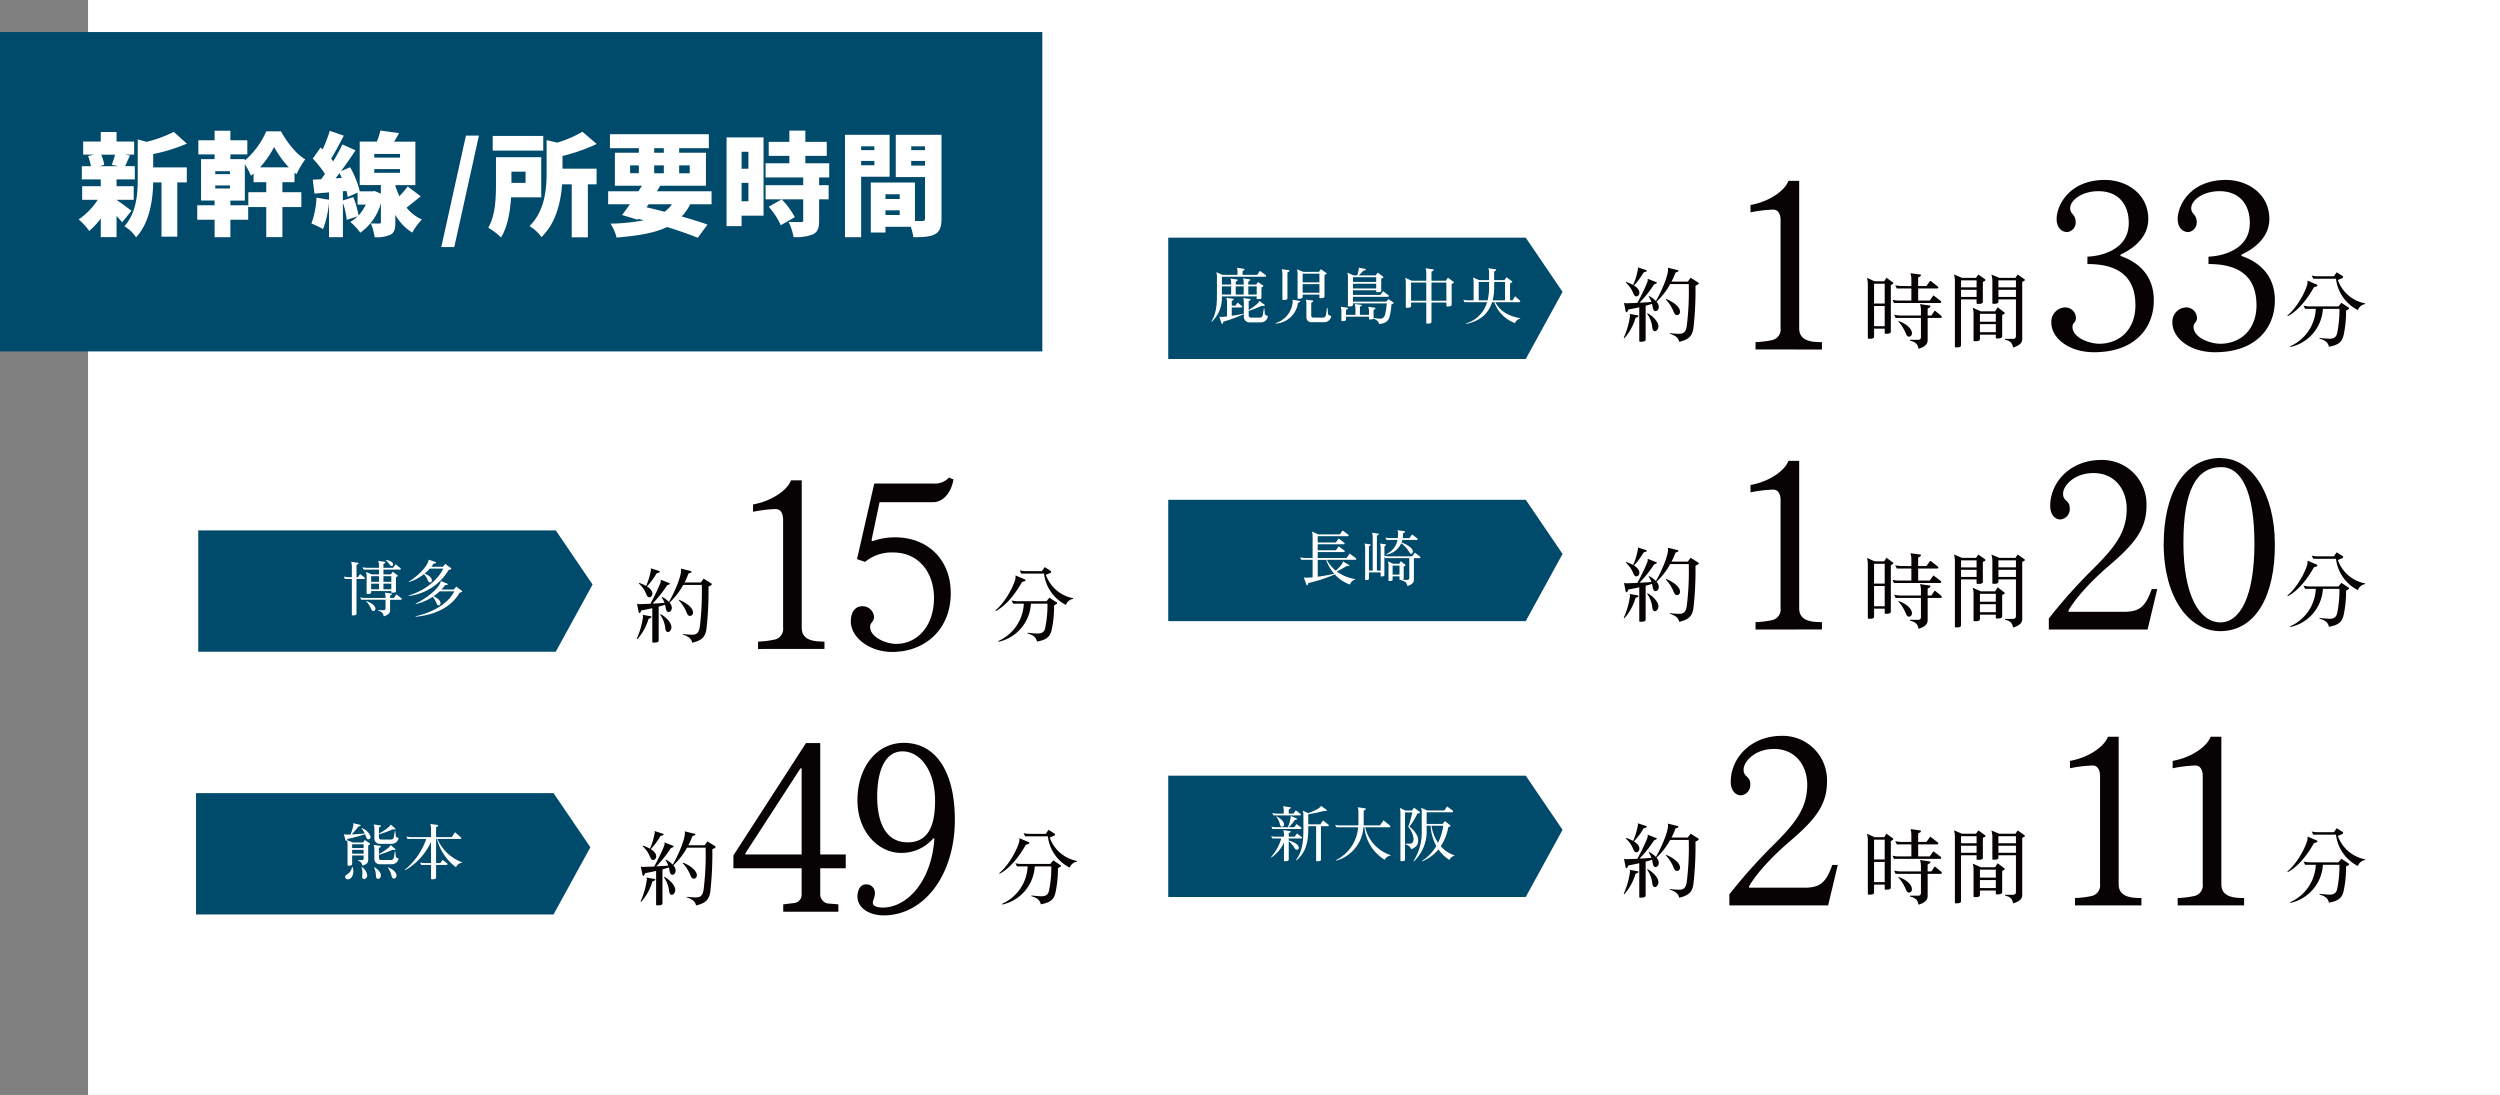 <svg xmlns="http://www.w3.org/2000/svg" width="611.079" height="267.644" viewBox="0 0 611.079 267.644">
  <rect x="0" y="0" width="611.079" height="267.644" fill="#808080" stroke="none"/>
  <g id="session02_St01_IMG01_pc" transform="translate(-854.367 -4272.068)">
    <rect id="長方形_560" data-name="長方形 560" width="589.557" height="267.644" transform="translate(875.889 4272.068)" fill="#fff"/>
    <path id="パス_3290" data-name="パス 3290" d="M1320.479,1460.346l-.639.319a12.851,12.851,0,0,1-2.74,4.96l-.14-.119a19.058,19.058,0,0,0,1.54-5.38,1.334,1.334,0,0,0-.1-.461l2.02.361a.152.152,0,0,1,.14.16.182.182,0,0,1-.08.16m14.7-7.94-.68.38a81.111,81.111,0,0,1-.52,10.52c-.3,1.46-.741,2.559-3.461,3.18-.18-.781-.58-1.44-2.3-1.98l.02-.14c.6.08,1.879.16,2.2.16,1.06,0,1.64-.3,1.919-1.8a69.246,69.246,0,0,0,.5-10.36h-4.54a17.655,17.655,0,0,1-3.339,4.32,2.09,2.09,0,0,1,.56,1.26c0,.58-.38,1.06-.8,1.04-.72-.02-.68-1.24-.86-1.78-.5.16-1.02.32-1.56.459v8.28c0,.5-.74.519-1.18.519h-.16a.21.21,0,0,1-.22-.219v-8.2c-.94.22-1.86.4-2.66.54l-.26.52a.207.207,0,0,1-.2.141.233.233,0,0,1-.2-.181l-.42-2.14a1.1,1.1,0,0,0,.561.14c.22,0,1.3-.04,2.719-.1.42-.74,2.54-4.86,2.54-5.56a1.729,1.729,0,0,0-.06-.34l2.14.84a.169.169,0,0,1,.12.16.188.188,0,0,1-.12.161l-.56.26a28.806,28.806,0,0,1-3.54,4.44c.92-.04,1.919-.1,2.92-.18a6.013,6.013,0,0,0-.68-1.34l.1-.12a6.852,6.852,0,0,1,1.66,1.22c.96-1.52,2.98-5.9,2.98-7.72a1.412,1.412,0,0,0-.06-.419l2.44.6a.21.21,0,0,1,.16.2.167.167,0,0,1-.12.16l-.62.26a14.943,14.943,0,0,1-.959,2.18h3.979l.7-.94,1.88,1.18a.248.248,0,0,1,.1.2.276.276,0,0,1-.12.2m-12.679-3.119-.68.239a17.565,17.565,0,0,1-2.36,3.2c.8.5,1.32,1.08,1.32,1.74a.862.862,0,0,1-.7.92c-.36,0-.56-.2-.82-.84a6.837,6.837,0,0,0-1.8-2.539l.1-.141a9.47,9.47,0,0,1,1.7.74,16.981,16.981,0,0,0,1.181-3.98.7.7,0,0,0-.08-.34l2.12.68a.15.15,0,0,1,.1.16c0,.06-.02.14-.079.161m2.079,14.6c-.3,0-.6-.3-.659-1.06a6.933,6.933,0,0,0-1.24-3.2l.12-.14c1.48.859,2.64,2.16,2.64,3.24,0,.619-.44,1.16-.86,1.16m5.42-3.94c-.54,0-.74-.54-.9-.96a9.652,9.652,0,0,0-1.84-2.84l.08-.14c2,.84,3.26,1.96,3.38,3v.1a.788.788,0,0,1-.719.84" transform="translate(-65.704 2957.579)" fill="#070304"/>
    <path id="パス_3291" data-name="パス 3291" d="M1020.088,1466.7l-.639.32a12.854,12.854,0,0,1-2.74,4.96l-.14-.12a19.078,19.078,0,0,0,1.54-5.379,1.329,1.329,0,0,0-.1-.461l2.02.36a.152.152,0,0,1,.14.16.181.181,0,0,1-.08.16m14.7-7.94-.68.38a81.078,81.078,0,0,1-.52,10.52c-.3,1.46-.74,2.56-3.461,3.18-.18-.781-.58-1.44-2.3-1.981l.02-.14c.6.081,1.879.16,2.2.16,1.06,0,1.64-.3,1.92-1.8a69.264,69.264,0,0,0,.5-10.36h-4.54a17.653,17.653,0,0,1-3.339,4.32,2.091,2.091,0,0,1,.56,1.26c0,.58-.38,1.06-.8,1.04-.72-.02-.68-1.24-.86-1.78-.5.16-1.02.32-1.56.46v8.28c0,.5-.74.519-1.18.519h-.16a.209.209,0,0,1-.22-.219v-8.2c-.94.219-1.86.4-2.66.54l-.26.52a.208.208,0,0,1-.2.141.232.232,0,0,1-.2-.181l-.42-2.14a1.1,1.1,0,0,0,.561.14c.22,0,1.3-.04,2.719-.1.42-.74,2.54-4.86,2.54-5.56a1.72,1.72,0,0,0-.06-.34l2.14.84a.169.169,0,0,1,.12.16.188.188,0,0,1-.12.16l-.56.26a28.83,28.83,0,0,1-3.54,4.439c.92-.04,1.919-.1,2.92-.18a6.01,6.01,0,0,0-.68-1.339l.1-.12a6.854,6.854,0,0,1,1.66,1.22c.961-1.52,2.98-5.9,2.98-7.72a1.409,1.409,0,0,0-.06-.419l2.44.6a.211.211,0,0,1,.16.2.167.167,0,0,1-.12.16l-.62.26a14.9,14.9,0,0,1-.96,2.18h3.979l.7-.94,1.88,1.18a.248.248,0,0,1,.1.2.275.275,0,0,1-.12.2m-12.68-3.119-.68.239a17.571,17.571,0,0,1-2.36,3.2c.8.5,1.32,1.079,1.32,1.739a.862.862,0,0,1-.7.92c-.36,0-.56-.2-.82-.84a6.838,6.838,0,0,0-1.8-2.539l.1-.141a9.5,9.5,0,0,1,1.7.74,16.987,16.987,0,0,0,1.18-3.98.7.7,0,0,0-.08-.34l2.12.68a.15.15,0,0,1,.1.16c0,.06-.02.14-.08.161m2.079,14.6c-.3,0-.6-.3-.659-1.06a6.932,6.932,0,0,0-1.24-3.2l.12-.14c1.48.859,2.64,2.16,2.64,3.24,0,.619-.44,1.16-.86,1.16m5.42-3.94c-.54,0-.74-.54-.9-.96a9.654,9.654,0,0,0-1.84-2.84l.08-.14c2,.84,3.26,1.959,3.38,3v.1a.788.788,0,0,1-.72.84" transform="translate(-6.562 2956.328)" fill="#070304"/>
    <path id="パス_3292" data-name="パス 3292" d="M1397.325,1452.681l-.5.3v11.359c0,.48-.62.52-1.06.52h-.24a.189.189,0,0,1-.2-.2v-1.039h-2.6v1.919c0,.5-.56.541-1,.541h-.321a.189.189,0,0,1-.2-.2v-13.2a5.583,5.583,0,0,0-.22-1.479l1.88.84h2.34l.54-.88,1.6,1.18a.181.181,0,0,1,.08.16.237.237,0,0,1-.1.18m-2-.039h-2.6v4.84h2.6Zm0,5.44h-2.6v4.939h2.6Zm13.58-.741h-11.3l-.38-.779a7.033,7.033,0,0,0,1.82.179h2.8V1453.8h-3.559l-.4-.781a9.678,9.678,0,0,0,1.84.181h2.119v-1.72a5.014,5.014,0,0,0-.22-1.42l2.36.319a.235.235,0,0,1,.2.221.238.238,0,0,1-.1.179l-.58.361v2.06h2.02l.94-1.3,1.86,1.44a.247.247,0,0,1,.1.2.261.261,0,0,1-.22.26h-4.7v2.939h2.84l.88-1.259,1.82,1.38a.23.23,0,0,1,.08.2.251.251,0,0,1-.22.279m.18,3.661h-3.26v5.4c0,.8-.44,1.62-2.24,2.14-.18-1.1-.62-1.62-2.08-2v-.2h2.02a.606.606,0,0,0,.66-.6V1461H1398l-.38-.8a6.967,6.967,0,0,0,1.82.2h4.74v-1.341a4.521,4.521,0,0,0-.24-1.44l2.38.34a.214.214,0,0,1,.181.219.218.218,0,0,1-.081.181l-.6.36v1.68h.92l.82-1.221,1.64,1.34a.233.233,0,0,1,.08.2c0,.14-.08.28-.2.28m-7.8,4.579c-.36,0-.58-.24-.86-.94a9.1,9.1,0,0,0-1.78-2.78l.06-.1c1.959.659,3.06,1.8,3.24,2.64a1.969,1.969,0,0,1,.04.32.769.769,0,0,1-.7.859" transform="translate(-80.278 2957.229)" fill="#070304"/>
    <path id="パス_3293" data-name="パス 3293" d="M1425.034,1452.014l-.5.261v4.84c0,.48-.58.52-1.02.52h-.32a.179.179,0,0,1-.2-.2v-.9h-3.8v11.24c0,.461-.62.5-1.059.5h-.24a.179.179,0,0,1-.2-.2v-16.22a4.878,4.878,0,0,0-.24-1.419l1.98.839h3.42l.561-.82,1.64,1.16a.249.249,0,0,1,.1.2.272.272,0,0,1-.12.2m-2.04-.14h-3.8v1.72h3.8Zm0,2.32h-3.8v1.74h3.8Zm6.78,5.88-.521.28v5.2c0,.5-.74.54-1.2.54h-.16a.2.2,0,0,1-.2-.22v-.72h-3.88v1.059c0,.48-.541.54-.98.54h-.381a.18.18,0,0,1-.2-.2v-6.56a5.06,5.06,0,0,0-.2-1.421l1.98.88h3.48l.64-.98,1.62,1.24a.21.21,0,0,1,.1.18.238.238,0,0,1-.1.18m-2.08-.02h-3.88v1.94h3.88Zm0,2.54h-3.88v1.959h3.88Zm6.98-10.6-.521.26v14c0,.84-.54,1.54-2.24,2.04-.16-1.02-.62-1.62-1.959-1.9v-.2h1.9c.519,0,.76-.28.76-.64v-9.021h-4.28v.58c0,.459-.62.5-1.06.5h-.24c-.1,0-.18-.059-.18-.2v-5.52a4.888,4.888,0,0,0-.24-1.42l1.96.8h3.919l.541-.82,1.66,1.16a.206.206,0,0,1,.1.16.278.278,0,0,1-.12.221m-2.06-.12h-4.28v1.72h4.28Zm0,2.32h-4.28v1.74h4.28Z" transform="translate(-85.49 2957.156)" fill="#070304"/>
    <path id="パス_3294" data-name="パス 3294" d="M1356.776,1463.181v-1.8a23.363,23.363,0,0,0,4.1-.506,2.656,2.656,0,0,0,2.021-2.919v-26.335c0-1.8-.73-2.639-1.854-2.639a32.765,32.765,0,0,0-5.5.674v-1.8c5-.9,8.592-3.817,9.265-5.9h2.639v36.048c0,3.144,3.088,3.37,5.559,3.37v1.8Z" transform="translate(-73.3 2962.761)" fill="#070304"/>
    <path id="パス_3295" data-name="パス 3295" d="M1526.166,1453.207l-.74.24c-1,1.82-3.28,5.4-6.38,7.08l-.12-.14c2.96-2.48,4.94-7.1,4.94-8.02v-.54l2.3.98c.08.02.12.1.12.2a.219.219,0,0,1-.12.2m7.719,5.6-.6.36a27,27,0,0,1-.6,6c-.36,1.479-1.04,2.38-3.579,2.82-.22-.92-.72-1.541-2.32-1.98l.04-.179c.7.1,2.02.2,2.4.2,1.02,0,1.64-.32,1.88-1.36a27.394,27.394,0,0,0,.559-5.94h-4.04a10.141,10.141,0,0,1-7.92,9.319l-.079-.179a10.484,10.484,0,0,0,6.26-9.14h-2.6l-.4-.78a7.106,7.106,0,0,0,1.84.18h6.7l.72-.88,1.76,1.16a.219.219,0,0,1,.12.2.208.208,0,0,1-.141.2m2.3.22a9.828,9.828,0,0,1-5.36-7.66h-5.56l-.38-.78a7.034,7.034,0,0,0,1.82.18h3.6l.7-.98,1.44.92a.283.283,0,0,1,.121.239.313.313,0,0,1-.161.26l-1.12.46a8.771,8.771,0,0,0,6.66,5.72v.18a2.182,2.182,0,0,0-1.76,1.46" transform="translate(-105.468 2957.284)" fill="#070304"/>
    <path id="パス_3296" data-name="パス 3296" d="M1470.486,1463.125h-24.145v-2.7a128.369,128.369,0,0,1,10.781-12.072c5-5,8.254-8.76,8.254-14.712,0-4.772-2.92-8.76-8.141-8.76-4.661,0-7.412,3.088-7.412,5.054,0,1.909,1.628,1.515,1.628,3.537a2.511,2.511,0,0,1-2.3,2.752c-1.291,0-2.471-1.179-2.471-3.313,0-5.783,4.885-11.23,12.465-11.23a10.817,10.817,0,0,1,11.062,11.286c0,5.952-3.425,9.658-9.208,14.6-3.257,2.808-7.413,6.851-9.826,10.837v.393H1464.7c3.875,0,5.279-1.292,6.794-5.559h1.348Z" transform="translate(-91.177 2962.816)" fill="#070304"/>
    <path id="パス_3297" data-name="パス 3297" d="M1495.11,1463.4c-7.524,0-13.757-7.974-13.813-21.227,0-12.016,4.66-21.112,14.038-21.112v.055c7.356,0,13.139,8.536,13.139,21.056.056,12.747-4.773,21.227-13.364,21.227m.225-40.092c-6.064,0-9.208,5.727-9.208,18.361V1442c0,12.745,3.987,19.26,9.04,19.26,4.829,0,8.311-6.4,8.311-19.26,0-12.633-3.145-18.7-8.142-18.7" transform="translate(-98.059 2962.94)" fill="#070304"/>
    <path id="パス_3298" data-name="パス 3298" d="M1320.479,1375.118l-.639.32a12.86,12.86,0,0,1-2.74,4.96l-.14-.12a19.061,19.061,0,0,0,1.54-5.38,1.328,1.328,0,0,0-.1-.46l2.02.361a.152.152,0,0,1,.14.16.182.182,0,0,1-.08.16m14.7-7.94-.68.381a81.114,81.114,0,0,1-.52,10.52c-.3,1.459-.741,2.56-3.461,3.18-.18-.78-.58-1.44-2.3-1.98l.02-.141c.6.08,1.879.16,2.2.16,1.06,0,1.64-.3,1.919-1.8a69.229,69.229,0,0,0,.5-10.359h-4.54a17.65,17.65,0,0,1-3.339,4.319,2.094,2.094,0,0,1,.56,1.261c0,.579-.38,1.059-.8,1.04-.72-.021-.68-1.24-.86-1.78-.5.16-1.02.319-1.56.46v8.28c0,.5-.74.52-1.18.52h-.16a.21.21,0,0,1-.22-.22v-8.2c-.94.22-1.86.4-2.66.54l-.26.52a.208.208,0,0,1-.2.14.233.233,0,0,1-.2-.18l-.42-2.14a1.1,1.1,0,0,0,.561.14c.22,0,1.3-.04,2.719-.1.42-.74,2.54-4.86,2.54-5.56a1.715,1.715,0,0,0-.06-.34l2.14.84a.168.168,0,0,1,.12.16.189.189,0,0,1-.12.161l-.56.259a28.782,28.782,0,0,1-3.54,4.44c.92-.04,1.919-.1,2.92-.179a6.018,6.018,0,0,0-.68-1.341l.1-.12a6.875,6.875,0,0,1,1.66,1.221c.96-1.52,2.98-5.9,2.98-7.72a1.412,1.412,0,0,0-.06-.42l2.44.6a.211.211,0,0,1,.16.2.166.166,0,0,1-.12.16l-.62.261a14.9,14.9,0,0,1-.959,2.179h3.979l.7-.939,1.88,1.179a.249.249,0,0,1,.1.2.273.273,0,0,1-.12.2m-12.679-3.119-.68.24a17.553,17.553,0,0,1-2.36,3.2c.8.5,1.32,1.079,1.32,1.74a.862.862,0,0,1-.7.92c-.36,0-.56-.2-.82-.84a6.841,6.841,0,0,0-1.8-2.54l.1-.14a9.461,9.461,0,0,1,1.7.74,16.967,16.967,0,0,0,1.181-3.98.7.7,0,0,0-.08-.34l2.12.68a.151.151,0,0,1,.1.16c0,.061-.02.141-.079.161m2.079,14.6c-.3,0-.6-.3-.659-1.059a6.927,6.927,0,0,0-1.24-3.2l.12-.14c1.48.86,2.64,2.16,2.64,3.24,0,.62-.44,1.16-.86,1.16m5.42-3.939c-.54,0-.74-.54-.9-.96a9.625,9.625,0,0,0-1.84-2.84l.08-.141c2,.84,3.26,1.96,3.38,3v.1a.789.789,0,0,1-.719.84" transform="translate(-65.704 2974.359)" fill="#070304"/>
    <path id="パス_3299" data-name="パス 3299" d="M1397.325,1367.453l-.5.3v11.359c0,.48-.62.52-1.06.52h-.24a.189.189,0,0,1-.2-.2v-1.039h-2.6v1.919c0,.5-.56.541-1,.541h-.321a.189.189,0,0,1-.2-.2v-13.2a5.581,5.581,0,0,0-.22-1.479l1.88.84h2.34l.54-.88,1.6,1.18a.182.182,0,0,1,.08.16.236.236,0,0,1-.1.18m-2-.039h-2.6v4.839h2.6Zm0,5.439h-2.6v4.939h2.6Zm13.58-.74h-11.3l-.38-.779a7.033,7.033,0,0,0,1.82.179h2.8v-2.94h-3.559l-.4-.781a9.678,9.678,0,0,0,1.84.181h2.119v-1.72a5.017,5.017,0,0,0-.22-1.42l2.36.32a.234.234,0,0,1,.2.221.238.238,0,0,1-.1.179l-.58.361v2.06h2.02l.94-1.3,1.86,1.44a.247.247,0,0,1,.1.2.26.26,0,0,1-.22.26h-4.7v2.94h2.84l.88-1.26,1.82,1.38a.23.23,0,0,1,.08.2.251.251,0,0,1-.22.28m.18,3.661h-3.26v5.4c0,.8-.44,1.62-2.24,2.14-.18-1.1-.62-1.62-2.08-2v-.2h2.02a.606.606,0,0,0,.66-.6v-4.739H1398l-.38-.8a6.967,6.967,0,0,0,1.82.2h4.74v-1.34a4.521,4.521,0,0,0-.24-1.44l2.38.341a.214.214,0,0,1,.181.219.217.217,0,0,1-.081.181l-.6.36v1.68h.92l.82-1.221,1.64,1.34a.232.232,0,0,1,.08.2c0,.14-.08.28-.2.28m-7.8,4.58c-.36,0-.58-.24-.86-.94a9.1,9.1,0,0,0-1.78-2.781l.06-.1c1.959.659,3.06,1.8,3.24,2.64a1.974,1.974,0,0,1,.04.32.769.769,0,0,1-.7.859" transform="translate(-80.278 2974.01)" fill="#070304"/>
    <path id="パス_3300" data-name="パス 3300" d="M1425.034,1366.787l-.5.26v4.84c0,.48-.58.52-1.02.52h-.32a.179.179,0,0,1-.2-.2v-.9h-3.8v11.24c0,.46-.62.5-1.059.5h-.24a.179.179,0,0,1-.2-.2v-16.22a4.888,4.888,0,0,0-.24-1.42l1.98.84h3.42l.561-.821,1.64,1.161a.247.247,0,0,1,.1.2.273.273,0,0,1-.12.2m-2.04-.14h-3.8v1.72h3.8Zm0,2.32h-3.8v1.74h3.8Zm6.78,5.88-.521.28v5.2c0,.5-.74.54-1.2.54h-.16a.2.2,0,0,1-.2-.219v-.72h-3.88v1.059c0,.48-.541.54-.98.54h-.381a.18.18,0,0,1-.2-.2v-6.56a5.049,5.049,0,0,0-.2-1.42l1.98.879h3.48l.64-.979,1.62,1.24a.209.209,0,0,1,.1.179.239.239,0,0,1-.1.181m-2.08-.02h-3.88v1.94h3.88Zm0,2.54h-3.88v1.96h3.88Zm6.98-10.6-.521.26v14c0,.84-.54,1.54-2.24,2.04-.16-1.019-.62-1.619-1.959-1.9v-.2h1.9c.519,0,.76-.28.76-.64v-9.02h-4.28v.58c0,.46-.62.5-1.06.5h-.24c-.1,0-.18-.059-.18-.2v-5.52a4.878,4.878,0,0,0-.24-1.419l1.96.8h3.919l.541-.821,1.66,1.161a.205.205,0,0,1,.1.16.278.278,0,0,1-.12.22m-2.06-.12h-4.28v1.72h4.28Zm0,2.32h-4.28v1.74h4.28Z" transform="translate(-85.49 2973.936)" fill="#070304"/>
    <path id="パス_3301" data-name="パス 3301" d="M1356.776,1377.953v-1.8a23.375,23.375,0,0,0,4.1-.506,2.656,2.656,0,0,0,2.021-2.919V1346.4c0-1.8-.73-2.639-1.854-2.639a32.766,32.766,0,0,0-5.5.674v-1.8c5-.9,8.592-3.817,9.265-5.895h2.639v36.048c0,3.144,3.088,3.37,5.559,3.37v1.8Z" transform="translate(-73.3 2979.541)" fill="#070304"/>
    <path id="パス_3302" data-name="パス 3302" d="M1526.166,1367.979l-.74.239c-1,1.82-3.28,5.4-6.38,7.079l-.12-.14c2.96-2.48,4.94-7.1,4.94-8.02v-.54l2.3.98c.08.02.12.1.12.2a.221.221,0,0,1-.12.2m7.719,5.6-.6.36a27,27,0,0,1-.6,6c-.36,1.48-1.04,2.38-3.579,2.82-.22-.92-.72-1.54-2.32-1.98l.04-.179c.7.1,2.02.2,2.4.2,1.02,0,1.64-.321,1.88-1.36a27.393,27.393,0,0,0,.559-5.94h-4.04a10.141,10.141,0,0,1-7.92,9.319l-.079-.179a10.484,10.484,0,0,0,6.26-9.14h-2.6l-.4-.78a7.106,7.106,0,0,0,1.84.18h6.7l.72-.88,1.76,1.16a.219.219,0,0,1,.12.2.208.208,0,0,1-.141.2m2.3.22a9.827,9.827,0,0,1-5.36-7.66h-5.56l-.38-.78a7.034,7.034,0,0,0,1.82.18h3.6l.7-.98,1.44.92a.283.283,0,0,1,.121.24.314.314,0,0,1-.161.26l-1.12.461a8.771,8.771,0,0,0,6.66,5.719v.18a2.181,2.181,0,0,0-1.76,1.46" transform="translate(-105.468 2974.063)" fill="#070304"/>
    <path id="パス_3303" data-name="パス 3303" d="M1457.61,1378.572c-6.569,0-10.5-3.706-10.5-7.187a3.5,3.5,0,0,1,3.2-3.764,2.62,2.62,0,0,1,2.808,2.527c0,1.236-.843,1.178-.843,2.19,0,2.807,4.324,4.155,6.513,4.155,5,0,8.872-3.481,8.872-9.376,0-7.749-5.053-10.108-11.735-10.108v-1.8a16.946,16.946,0,0,0,3.369-.505c3.425-.955,6.737-3.09,6.737-7.749,0-4.493-2.527-7.749-7.411-7.749-4.1,0-6.907,2.246-6.907,4.155,0,1.573,1.348,1.348,1.348,3.538a2.369,2.369,0,0,1-2.021,2.3c-1.516,0-2.639-1.179-2.639-3.2,0-3.313,3.088-9.546,11.791-9.546,5.334,0,10.612,3.426,10.612,9.546,0,4.155-3.144,7.018-6.793,8.7v.336c4.6,1.573,8.141,4.942,8.141,10.837,0,7.018-4.885,12.691-14.543,12.691" transform="translate(-91.328 2979.596)" fill="#070304"/>
    <path id="パス_3304" data-name="パス 3304" d="M1494.454,1378.572c-6.569,0-10.5-3.706-10.5-7.187a3.5,3.5,0,0,1,3.2-3.764,2.62,2.62,0,0,1,2.808,2.527c0,1.236-.843,1.178-.843,2.19,0,2.807,4.324,4.155,6.513,4.155,5,0,8.872-3.481,8.872-9.376,0-7.749-5.053-10.108-11.735-10.108v-1.8a16.943,16.943,0,0,0,3.369-.505c3.424-.955,6.737-3.09,6.737-7.749,0-4.493-2.527-7.749-7.411-7.749-4.1,0-6.907,2.246-6.907,4.155,0,1.573,1.348,1.348,1.348,3.538a2.369,2.369,0,0,1-2.021,2.3c-1.516,0-2.639-1.179-2.639-3.2,0-3.313,3.088-9.546,11.791-9.546,5.334,0,10.613,3.426,10.613,9.546,0,4.155-3.144,7.018-6.794,8.7v.336c4.6,1.573,8.141,4.942,8.141,10.837,0,7.018-4.885,12.691-14.543,12.691" transform="translate(-98.582 2979.596)" fill="#070304"/>
    <path id="パス_3305" data-name="パス 3305" d="M1132.951,1457.711l-.74.24c-1,1.82-3.28,5.4-6.38,7.079l-.12-.14c2.96-2.48,4.94-7.1,4.94-8.02v-.54l2.3.98c.08.02.12.1.12.2a.219.219,0,0,1-.12.2m7.719,5.6-.6.36a27,27,0,0,1-.6,6c-.36,1.479-1.04,2.38-3.58,2.82-.22-.92-.72-1.54-2.32-1.981l.04-.179c.7.1,2.02.2,2.4.2,1.02,0,1.64-.32,1.88-1.36a27.4,27.4,0,0,0,.56-5.94h-4.04a10.141,10.141,0,0,1-7.921,9.319l-.079-.179a10.484,10.484,0,0,0,6.259-9.14h-2.6l-.4-.78a7.1,7.1,0,0,0,1.84.18h6.7l.72-.88,1.76,1.161a.218.218,0,0,1,.12.2.208.208,0,0,1-.141.2m2.3.22a9.829,9.829,0,0,1-5.36-7.66h-5.56l-.38-.78a7.041,7.041,0,0,0,1.82.18h3.6l.7-.98,1.44.92a.283.283,0,0,1,.12.239.313.313,0,0,1-.161.26l-1.12.46a8.771,8.771,0,0,0,6.66,5.72v.18a2.181,2.181,0,0,0-1.76,1.46" transform="translate(-28.05 2956.397)" fill="#070304"/>
    <path id="パス_3306" data-name="パス 3306" d="M1053.189,1469.1v-1.8a23.452,23.452,0,0,0,4.1-.505,2.657,2.657,0,0,0,2.022-2.92v-26.334c0-1.8-.73-2.639-1.854-2.639a32.757,32.757,0,0,0-5.5.674v-1.8c5-.9,8.592-3.818,9.266-5.9h2.639v36.049c0,3.144,3.088,3.369,5.559,3.369v1.8Z" transform="translate(-13.529 2961.596)" fill="#070304"/>
    <path id="パス_3307" data-name="パス 3307" d="M1101.95,1433.053h-13.2l-1.964,9.32.223.226a16.24,16.24,0,0,1,5.5-.955c7.973,0,13.645,5.39,13.645,13.645,0,8.927-6.345,14.374-14.319,14.374-5.559,0-10.108-3.537-10.108-7.468,0-2.246,1.012-3.706,2.865-3.706a2.814,2.814,0,0,1,2.807,2.583c0,1.235-.954,1.4-.954,2.415,0,2.751,4.155,4.211,6.346,4.211,5.109,0,9.265-4.268,9.265-11.231,0-6.064-3.594-11.117-10-11.117a10.2,10.2,0,0,0-6.85,2.3l-1.965-.673,4.211-18.473h14.6a4.618,4.618,0,0,0,3.649-1.46l1.124.449c-.674,3.818-2.977,5.559-4.885,5.559" transform="translate(-19.392 2961.761)" fill="#070304"/>
    <path id="パス_3308" data-name="パス 3308" d="M1021.253,1546.661l-.639.32a12.859,12.859,0,0,1-2.74,4.96l-.14-.12a19.081,19.081,0,0,0,1.54-5.38,1.324,1.324,0,0,0-.1-.46l2.02.361a.152.152,0,0,1,.14.16.183.183,0,0,1-.08.16m14.7-7.941-.68.381a81.282,81.282,0,0,1-.519,10.52c-.3,1.46-.741,2.56-3.462,3.18-.18-.78-.579-1.44-2.3-1.98l.019-.14c.6.08,1.88.16,2.2.16,1.061,0,1.64-.3,1.92-1.8a69.252,69.252,0,0,0,.5-10.359h-4.54a17.647,17.647,0,0,1-3.339,4.319,2.1,2.1,0,0,1,.56,1.261c0,.579-.38,1.059-.8,1.04-.721-.021-.681-1.24-.861-1.781-.5.16-1.02.32-1.561.46v8.28c0,.5-.74.52-1.18.52h-.16a.21.21,0,0,1-.22-.22v-8.2c-.94.22-1.86.4-2.66.541l-.26.52a.208.208,0,0,1-.2.14.233.233,0,0,1-.2-.18l-.42-2.14a1.1,1.1,0,0,0,.561.141c.22,0,1.3-.04,2.719-.1.42-.74,2.54-4.86,2.54-5.56a1.712,1.712,0,0,0-.06-.34l2.141.84a.167.167,0,0,1,.119.16.188.188,0,0,1-.119.161l-.561.259a28.786,28.786,0,0,1-3.54,4.44c.92-.04,1.919-.1,2.921-.179a6.049,6.049,0,0,0-.681-1.341l.1-.12a6.9,6.9,0,0,1,1.661,1.221c.96-1.52,2.979-5.9,2.979-7.72a1.416,1.416,0,0,0-.06-.42l2.44.6a.211.211,0,0,1,.16.2.166.166,0,0,1-.119.16l-.621.261a14.853,14.853,0,0,1-.96,2.179h3.98l.7-.939,1.88,1.179a.248.248,0,0,1,.1.2.272.272,0,0,1-.12.2m-12.68-3.119-.68.24a17.547,17.547,0,0,1-2.36,3.2c.8.5,1.32,1.079,1.32,1.74a.862.862,0,0,1-.7.92c-.36,0-.56-.2-.82-.84a6.84,6.84,0,0,0-1.8-2.54l.1-.14a9.475,9.475,0,0,1,1.7.74,16.968,16.968,0,0,0,1.181-3.979.706.706,0,0,0-.08-.34l2.12.68a.151.151,0,0,1,.1.16c0,.061-.02.141-.08.161m2.079,14.6c-.3,0-.6-.3-.658-1.059a6.927,6.927,0,0,0-1.241-3.2l.12-.141c1.481.86,2.64,2.16,2.64,3.24,0,.62-.439,1.159-.86,1.159m5.42-3.939c-.54,0-.74-.54-.9-.96a9.634,9.634,0,0,0-1.84-2.84l.08-.141c2,.84,3.26,1.96,3.38,3v.1a.789.789,0,0,1-.72.84" transform="translate(-6.792 2940.585)" fill="#070304"/>
    <path id="パス_3309" data-name="パス 3309" d="M1134.115,1537.673l-.74.24c-1,1.819-3.28,5.4-6.38,7.079l-.12-.141c2.96-2.48,4.94-7.1,4.94-8.019v-.54l2.3.981c.08.019.12.1.12.2a.219.219,0,0,1-.12.2m7.719,5.6-.6.36a27.005,27.005,0,0,1-.6,6c-.36,1.479-1.04,2.379-3.579,2.819-.22-.919-.72-1.539-2.32-1.979l.04-.18c.7.1,2.02.2,2.4.2,1.02,0,1.64-.32,1.88-1.36a27.382,27.382,0,0,0,.56-5.939h-4.04a10.142,10.142,0,0,1-7.92,9.319l-.08-.18a10.483,10.483,0,0,0,6.26-9.14h-2.6l-.4-.781a7.117,7.117,0,0,0,1.84.18h6.7l.721-.88,1.759,1.161a.219.219,0,0,1,.121.2.209.209,0,0,1-.141.2m2.3.219a9.828,9.828,0,0,1-5.36-7.659h-5.56l-.38-.781a7.041,7.041,0,0,0,1.82.181h3.6l.7-.981,1.44.92a.285.285,0,0,1,.121.239.314.314,0,0,1-.161.261l-1.12.459a8.769,8.769,0,0,0,6.659,5.72v.181a2.181,2.181,0,0,0-1.76,1.459" transform="translate(-28.28 2940.654)" fill="#070304"/>
    <path id="パス_3310" data-name="パス 3310" d="M1067.211,1538.449v6.457a2.346,2.346,0,0,0,1.685,2.133l2.752.226v1.8h-13.476v-1.8l2.807-.337a2.018,2.018,0,0,0,1.685-1.909v-6.57h-16.677V1535.3l17.744-27.457h3.481v27.233h6.233v3.369Zm-4.548-24.426h-.281l-13.475,20.776v.281h13.757Z" transform="translate(-12.354 2945.853)" fill="#070304"/>
    <path id="パス_3311" data-name="パス 3311" d="M1090.14,1549.945c-3.649,0-6.4-1.909-6.4-4.6,0-1.461.675-2.977,2.078-2.977h.112a2.063,2.063,0,0,1,2.078,2.19c0,1.011-.505,1.628-.505,2.359,0,.5.618,1.123,2.414,1.123,5.9,0,11.96-6.345,12.634-16.9h-.28a10.239,10.239,0,0,1-7.917,3.538c-5.279,0-10.613-4.941-10.613-12.858s4.549-14.039,11.342-14.039c7.806,0,12.466,7.019,12.466,18.811,0,13.476-7.525,23.359-17.407,23.359m4.6-40.092c-4.043,0-6.176,4.324-6.176,11.118,0,4.885,1.347,11.118,7.468,11.118,5.952,0,6.682-5.839,6.682-10.332-.056-7.131-3.538-11.9-7.973-11.9" transform="translate(-19.787 2945.867)" fill="#070304"/>
    <path id="パス_3312" data-name="パス 3312" d="M970.5,1443.111H883.118v29.657H970.5l9-16.417Z" transform="translate(19.712 2958.598)" fill="#004a6b"/>
    <path id="パス_3313" data-name="パス 3313" d="M932.383,1456.77h-1.866v8.5c0,.37-.532.4-.873.4h-.119a.144.144,0,0,1-.148-.162v-8.735H927.69l-.281-.606a5.179,5.179,0,0,0,1.332.163h.637v-2.694a3.345,3.345,0,0,0-.177-1.067l1.673.236a.173.173,0,0,1,.133.148.156.156,0,0,1-.074.133l-.415.251v2.991h.341l.533-.769,1.1.842a.175.175,0,0,1,.059.149c0,.1-.059.222-.163.222m9.015,5.078h-2.679v2.6c0,.533-.341,1.1-1.554,1.451-.1-.7-.4-1.125-1.392-1.377v-.133h1.377a.425.425,0,0,0,.459-.415v-2.131h-5.921l-.3-.578a5.862,5.862,0,0,0,1.332.133h4.885v-.222a3.85,3.85,0,0,0-.163-1.065l1.584.206a.136.136,0,0,1,.133.149.16.16,0,0,1-.059.133l-.385.253v.546h.932l.622-.888,1.228.977a.16.16,0,0,1,.059.134c0,.1-.059.222-.163.222m-.222-7.373h-4.071v1.169h1.821l.444-.651,1.169.858a.18.18,0,0,1,.074.133.177.177,0,0,1-.074.133l-.385.208v3.419a.305.305,0,0,1-.237.325l-.769.059c-.075,0-.119-.059-.119-.148v-.251H934.1v.3c0,.37-.415.4-.74.4h-.237a.136.136,0,0,1-.133-.147v-4.191a3.825,3.825,0,0,0-.149-1.05l1.392.606h1.777v-1.169h-3.746l-.3-.576a6,6,0,0,0,1.347.132h2.694v-.622a3.338,3.338,0,0,0-.178-1.065l1.6.222a.163.163,0,0,1,.133.177.137.137,0,0,1-.06.12l-.4.235v.933h2.339l.622-.859,1.214.948a.191.191,0,0,1,.059.149.186.186,0,0,1-.163.206m-6.514,10.14c-.325,0-.474-.34-.592-.592a6.286,6.286,0,0,0-1.169-1.777l.045-.088c1.347.517,2.131,1.124,2.205,1.835v.046a.546.546,0,0,1-.489.576m1.348-8.527H934.1v1.377h1.91Zm0,1.822H934.1v1.377h1.91Zm3.02-1.822h-1.924v1.377h1.924Zm0,1.822h-1.924v1.377h1.924Zm.06-4.294c-.326,0-.829-1.021-1.436-1.406l.015-.075c1.021.075,1.658.489,1.762.889a.768.768,0,0,1,.03.177.386.386,0,0,1-.37.414" transform="translate(10.992 2956.821)" fill="#fff"/>
    <path id="パス_3314" data-name="パス 3314" d="M957.387,1454.41l-.474.148a13.129,13.129,0,0,1-9.755,6.351l-.029-.119c4.159-1.243,7.224-3.938,8.482-6.587h-3.3a9.814,9.814,0,0,1-1.258,1.214c.651.28,1.762.829,1.762,1.686a.454.454,0,0,1-.415.489c-.34,0-.459-.267-.577-.548a4.617,4.617,0,0,0-.947-1.481,10.96,10.96,0,0,1-3.627,1.925l-.074-.119c1.568-.844,4.575-3.45,4.885-5.344l1.732.607a.177.177,0,0,1,.074.133.181.181,0,0,1-.1.148l-.519.073a6.8,6.8,0,0,1-.562.77h2.857l.548-.71,1.392,1.021a.188.188,0,0,1,.074.163.177.177,0,0,1-.163.177m2.665,5.551-.459.149c-1.792,3.138-5.389,5.358-10.748,5.876l-.014-.119c4.738-1.109,8.068-3.315,9.46-6.1h-3.568a13.2,13.2,0,0,1-1.51,1.214c.607.281,1.718.873,1.718,1.687a.491.491,0,0,1-.445.533c-.34,0-.443-.3-.548-.562a5.652,5.652,0,0,0-.917-1.526,13.225,13.225,0,0,1-4.13,1.776l-.059-.118c1.747-.785,5.818-3.464,6.188-5.537l1.613.681a.146.146,0,0,1-.029.267l-.533.075c-.282.369-.593.724-.9,1.066H958.2l.577-.711,1.362,1.006a.183.183,0,0,1-.089.34" transform="translate(7.109 2956.843)" fill="#fff"/>
    <path id="パス_3315" data-name="パス 3315" d="M969.822,1523.073H882.438v29.658h87.384l9-16.417Z" transform="translate(19.846 2942.855)" fill="#004a6b"/>
    <path id="パス_3316" data-name="パス 3316" d="M933.421,1536.182c-.474,0-.651-.888-.814-1.258a35.435,35.435,0,0,1-4.294,1.155l-.177.37a.155.155,0,0,1-.148.1.173.173,0,0,1-.149-.133l-.429-1.525a1.354,1.354,0,0,0,.577.119c.222,0,.607-.015,1.081-.031a12.246,12.246,0,0,0,.68-2.323,1.065,1.065,0,0,0-.1-.429l1.776.4a.137.137,0,0,1,.1.133.18.18,0,0,1-.074.148l-.5.177a17.366,17.366,0,0,1-1.613,1.88c1.022-.044,2.31-.119,3.184-.222a6.574,6.574,0,0,0-.756-1.214l.074-.1a3.571,3.571,0,0,1,2.073,1.955,1.1,1.1,0,0,1,.03.222.522.522,0,0,1-.518.577m-5.034,9.771a.611.611,0,0,1-.651-.607c0-.711,1.2-.459,1.7-2.369h.148a3.72,3.72,0,0,1,.148,1.036c0,1.1-.562,1.94-1.348,1.94m5.374-8.512-.385.222v3.538c0,.622-.281,1.08-1.421,1.406a1.42,1.42,0,0,0-1.081-1.229v-.133h1.007a.346.346,0,0,0,.37-.355v-.77h-2.8v2.1c0,.356-.474.385-.8.385h-.178a.14.14,0,0,1-.148-.149v-5.047a3.77,3.77,0,0,0-.148-1.051l1.406.577h2.546l.43-.607,1.214.844a.133.133,0,0,1,.059.118.164.164,0,0,1-.075.149m-1.509-.059h-2.8v.932h2.8Zm0,1.376h-2.8v.919h2.8Zm.118,7.12c-.281,0-.474-.192-.459-.592l.044-.933a3.577,3.577,0,0,0-.223-1.346l.1-.06a2.839,2.839,0,0,1,1.3,2,.84.84,0,0,1-.769.932m6.825-8.6h-2.947a1.273,1.273,0,0,1-1.347-1.348v-2.323a3.352,3.352,0,0,0-.177-1.067l1.643.222a.162.162,0,0,1,.059.281l-.415.266v1.466c.681-.37,2.561-1.466,2.872-2.221l1.111.977a.133.133,0,0,1,.059.118.136.136,0,0,1-.148.133l-.562-.043a21.55,21.55,0,0,1-3.331,1.214v.681c0,.385.163.592.533.592h2.428c.37,0,.637-.237.71-.741l.208-1.332h.133l.1,1.111c.059.607.681.37.681.711a1.7,1.7,0,0,1-1.613,1.3m0,4.989h-2.947a1.262,1.262,0,0,1-1.347-1.332v-2.324a3.344,3.344,0,0,0-.177-1.066l1.643.222a.144.144,0,0,1,.118.149.17.17,0,0,1-.059.147l-.415.252v1.451c.667-.341,2.576-1.467,2.872-2.206l1.111.976a.139.139,0,0,1-.089.252l-.562-.059a21.644,21.644,0,0,1-3.331,1.228v.681c0,.385.163.593.533.593h2.428c.37,0,.637-.252.71-.74l.208-1.333h.133l.1,1.111c.059.592.681.369.681.71a1.685,1.685,0,0,1-1.613,1.288m-3.375,3.567c-.341,0-.519-.177-.533-.711a5.129,5.129,0,0,0-.459-2.058l.088-.074c1.111.681,1.569,1.45,1.569,1.954v.03c0,.5-.251.874-.666.859m3.878-.059c-.311-.015-.5-.192-.607-.681a4.89,4.89,0,0,0-.917-2l.074-.075c1.3.5,2.058,1.332,2.058,1.984a.689.689,0,0,1-.607.769" transform="translate(10.992 2941.052)" fill="#fff"/>
    <path id="パス_3317" data-name="パス 3317" d="M959.977,1541.943a1.812,1.812,0,0,0-1.481,1.111,12.746,12.746,0,0,1-4.677-6.929h-.193v5.906h1.022l.577-.784,1.14.873a.213.213,0,0,1-.1.354h-2.635v3.095c0,.385-.548.414-.9.414h-.178a.164.164,0,0,1-.163-.163v-3.346H950l-.281-.577a8.426,8.426,0,0,0,1.362.134h1.3v-5.151a15.415,15.415,0,0,1-6.292,6.884l-.1-.1a16.955,16.955,0,0,0,5.24-7.535h-4.589l-.281-.592a5.826,5.826,0,0,0,1.347.147h4.678v-2.146a3.361,3.361,0,0,0-.163-1.066l1.791.237a.16.16,0,0,1,.119.163.144.144,0,0,1-.059.133l-.444.282v2.4h3.82l.8-1.2,1.481,1.287a.192.192,0,0,1,.059.149c0,.1-.059.207-.162.207h-5.67a10.537,10.537,0,0,0,6.039,5.7Z" transform="translate(7.334 2941.005)" fill="#fff"/>
    <path id="パス_3318" data-name="パス 3318" d="M1265.716,1354.029h-87.384v29.658h87.384l9-16.417Z" transform="translate(-38.411 2976.137)" fill="#004a6b"/>
    <path id="パス_3319" data-name="パス 3319" d="M1204.677,1365.379h-10.644v1.91h2.266v-.4a3.855,3.855,0,0,0-.163-1.066l1.614.222a.171.171,0,0,1,.074.3l-.4.252v.7h1.939v-.444a3.822,3.822,0,0,0-.163-1.066l1.614.222a.17.17,0,0,1,.073.3l-.4.251v.74h1.939l.43-.637,1.243.859a.144.144,0,0,1,.059.134.181.181,0,0,1-.074.148l-.385.192v2.487a.307.307,0,0,1-.252.325l-.8.06c-.074,0-.118-.06-.118-.148v-.532h-8.5a8.029,8.029,0,0,1-2.472,6.2l-.1-.1c1.051-1.584,1.362-3.641,1.362-6.276V1365.3a2.728,2.728,0,0,0-.178-1.037l1.539.667h3.671v-.844a2.167,2.167,0,0,0-.163-.889l1.732.252a.172.172,0,0,1,.148.163.179.179,0,0,1-.074.133l-.414.251v.933h3.553l.711-.977,1.436,1.051a.19.19,0,0,1,.059.148c0,.118-.059.222-.163.222m-10.258,10.984-.178.43a.145.145,0,0,1-.149.118.169.169,0,0,1-.148-.118l-.548-1.673a1.251,1.251,0,0,0,.5.089,13.24,13.24,0,0,0,1.392-.133v-3.464a3.86,3.86,0,0,0-.162-1.066l1.628.223a.171.171,0,0,1,.148.162.177.177,0,0,1-.074.133l-.385.252v1.14h.9l.548-.755,1.022.858a.146.146,0,0,1,.059.133c0,.1-.059.207-.163.207h-2.368v2.028a26.975,26.975,0,0,0,2.857-.518l.03.133a35.8,35.8,0,0,1-4.914,1.821m1.88-8.63h-2.265v2h2.265Zm3.064,0h-1.939v2h1.939Zm4.219,8.809H1200.8a1.358,1.358,0,0,1-1.406-1.392v-3.494a3.884,3.884,0,0,0-.148-1.066l1.658.223a.158.158,0,0,1,.133.163.163.163,0,0,1-.059.133l-.4.251v2.146c.651-.384,2.353-1.45,2.605-2.22l1.273.947a.15.15,0,0,1,.074.119.188.188,0,0,1-.163.163h-.666a19.106,19.106,0,0,1-3.123,1.2v1.11a.513.513,0,0,0,.547.548h2.221c.369,0,.621-.236.7-.74l.237-1.481h.148l.089,1.229c.044.623.74.37.74.77a1.752,1.752,0,0,1-1.673,1.392m-1.05-8.809h-2.043v2h2.043Z" transform="translate(-40.995 2974.331)" fill="#fff"/>
    <path id="パス_3320" data-name="パス 3320" d="M1216.926,1371.636l-.458.251a5.861,5.861,0,0,1-5.419,5.033l-.074-.119a5.863,5.863,0,0,0,4.189-5.092.7.7,0,0,0,.015-.178.932.932,0,0,0-.1-.444l1.792.266a.18.18,0,0,1,.118.178.111.111,0,0,1-.059.1m-2.605-7.476-.429.266v6.321c0,.37-.533.4-.888.4h-.178a.148.148,0,0,1-.163-.163v-6.291a3.856,3.856,0,0,0-.162-1.066l1.747.237a.158.158,0,0,1,.133.162.145.145,0,0,1-.059.134m9.074.652-.444.237v5.24c0,.385-.533.415-.888.415h-.192a.155.155,0,0,1-.163-.164v-.71h-4.1v.607c0,.4-.681.414-1.021.414h-.06a.159.159,0,0,1-.162-.177v-5.966a3.359,3.359,0,0,0-.163-1.066l1.569.637h3.834l.458-.651,1.348.918a.133.133,0,0,1,.059.118.165.165,0,0,1-.074.149m-1.687-.09h-4.1v2.117h4.1Zm0,2.562h-4.1v2.1h4.1Zm1.169,9.3h-3.123a1.186,1.186,0,0,1-1.229-1.214v-3.3a3.419,3.419,0,0,0-.149-1.006l1.7.222a.145.145,0,0,1,.119.149.159.159,0,0,1-.059.133l-.429.266v3.05c0,.414.177.578.577.578h2.339c.355,0,.622-.267.7-.786l.222-1.584h.148l.1,1.347c.044.622.77.385.77.8a1.723,1.723,0,0,1-1.688,1.347" transform="translate(-44.838 2974.247)" fill="#fff"/>
    <path id="パス_3321" data-name="パス 3321" d="M1243.671,1371.912l-.459.206a13.154,13.154,0,0,1-.5,3.183c-.3.844-.755,1.406-2.487,1.643-.177-.592-.474-.977-1.406-1.331-.118.192-.592.207-.858.207h-.089c-.074,0-.133-.045-.133-.163v-.532h-5.625v.7c0,.37-.518.385-.844.385h-.133a.145.145,0,0,1-.148-.163v-2.265a3.347,3.347,0,0,0-.177-1.066l1.643.222a.158.158,0,0,1,.133.163.146.146,0,0,1-.059.133l-.414.252v1.2h2.309v-1.568a3.516,3.516,0,0,0-.178-1.081l1.643.207a.142.142,0,0,1,.1.133.112.112,0,0,1-.059.1l-.415.222v1.984h2.221v-.9a3.8,3.8,0,0,0-.177-1.066l1.629.222a.159.159,0,0,1,.133.163.146.146,0,0,1-.059.133l-.414.252v1.953a10.5,10.5,0,0,0,1.421.178,1.213,1.213,0,0,0,1.362-.9,15.158,15.158,0,0,0,.444-2.828h-8.26v.326c0,.385-.518.415-.874.415h-.193a.148.148,0,0,1-.162-.163v-7.046a3.353,3.353,0,0,0-.163-1.066l1.54.68h.874a8.534,8.534,0,0,0,.4-1.51.911.911,0,0,0-.074-.37l1.673.3a.181.181,0,0,1,.148.163.144.144,0,0,1-.118.148l-.533.148a11.134,11.134,0,0,1-1.1,1.125h4.145l.474-.68,1.333.976a.159.159,0,0,1,.075.133.239.239,0,0,1-.075.148l-.459.237v2.931a.3.3,0,0,1-.251.312l-.844.074c-.075,0-.133-.059-.133-.163v-.326h-5.684v1.141h6.706l.651-.933,1.362,1.022a.219.219,0,0,1,.058.134c0,.1-.058.222-.162.222h-8.616v1.185h8.112l.562-.607,1.2.8a.174.174,0,0,1,.074.133.164.164,0,0,1-.088.149m-4.175-6.44h-5.684v1.154h5.684Zm0,1.6h-5.684v1.154h5.684Z" transform="translate(-48.742 2974.341)" fill="#fff"/>
    <path id="パス_3322" data-name="パス 3322" d="M1262.258,1366.944l-.459.222v5.078c0,.4-.622.43-.992.43h-.133a.155.155,0,0,1-.163-.163v-.8h-3.642v4.721c0,.4-.5.43-.873.43h-.237a.144.144,0,0,1-.163-.148v-5h-3.715v.843c0,.4-.5.43-.888.43h-.237a.152.152,0,0,1-.163-.149v-6.113a3.351,3.351,0,0,0-.177-1.066l1.629.725h3.552V1364.4a3.8,3.8,0,0,0-.177-1.066l1.866.266a.16.16,0,0,1,.133.163.136.136,0,0,1-.06.119l-.489.31v2.192h3.509l.5-.756,1.391,1.036a.152.152,0,0,1,.075.119.205.205,0,0,1-.089.163m-6.662-.118h-3.716v4.441h3.716Zm4.915,0h-3.641v4.441h3.641Z" transform="translate(-52.603 2974.305)" fill="#fff"/>
    <path id="パス_3323" data-name="パス 3323" d="M1282.056,1375.633a1.839,1.839,0,0,0-1.274,1.11,8.351,8.351,0,0,1-5.063-5.121h-.548c-.741,2.368-2.5,4.544-6.35,5.314l-.045-.133a7.44,7.44,0,0,0,5.167-5.181h-5.521l-.3-.592a5.864,5.864,0,0,0,1.348.148h1.184v-4.545a3.381,3.381,0,0,0-.162-1.066l1.495.666h2.442V1364.4a3.356,3.356,0,0,0-.162-1.066l1.777.251a.16.16,0,0,1,.133.164.135.135,0,0,1-.06.118l-.444.282v2.087h2.516l.5-.71,1.348.992a.16.16,0,0,1,.058.133.148.148,0,0,1-.074.147l-.458.222v4.16h.606l.622-1.006,1.2,1.08a.17.17,0,0,1,.06.148c0,.1-.06.223-.164.223h-5.921c1.258,2.4,3.538,3.493,6.1,3.908Zm-7.625-8.956H1271.9v4.5h2.177a13.28,13.28,0,0,0,.355-3.153Zm3.893,0h-2.649v1.348a12.382,12.382,0,0,1-.37,3.153h3.02Z" transform="translate(-56.089 2974.305)" fill="#fff"/>
    <path id="パス_3324" data-name="パス 3324" d="M1265.716,1433.795h-87.384v29.657h87.384l9-16.417Z" transform="translate(-38.411 2960.432)" fill="#004a6b"/>
    <path id="パス_3325" data-name="パス 3325" d="M1232.01,1450.314h-7.017a8.749,8.749,0,0,0,2.205,2.665c.46-.459,1.732-1.6,1.732-2.28l1.5.888a.113.113,0,0,1,.059.1.145.145,0,0,1-.133.147l-.5-.029a21.788,21.788,0,0,1-2.428,1.347,10.069,10.069,0,0,0,4.515,1.865v.119a1.839,1.839,0,0,0-1.288,1.214,8.6,8.6,0,0,1-3.715-2.487,33.613,33.613,0,0,1-6.455,2.117l-.163.473a.153.153,0,0,1-.148.1.15.15,0,0,1-.148-.118l-.667-1.85a1.829,1.829,0,0,0,.622.1c.37,0,.9-.044,1.54-.1v-4.278h-2.768l-.3-.592a7.119,7.119,0,0,0,1.347.148h1.717v-5.4a3.855,3.855,0,0,0-.162-1.066l1.554.7h5.256l.7-.962,1.392,1.051a.191.191,0,0,1,.059.149c0,.1-.059.207-.148.207h-7.4v1.524h4.426l.7-.962,1.377,1.051a.209.209,0,0,1,.074.149.2.2,0,0,1-.178.207h-6.4v1.466h4.44l.7-.962,1.391,1.036a.17.17,0,0,1,.059.148c0,.1-.059.223-.163.223h-6.424v1.45h7.031l.785-1.08,1.54,1.154a.19.19,0,0,1,.059.148c0,.118-.059.222-.163.222m-7.194,0h-2.057v4.13c1.332-.178,2.842-.444,4.027-.726a10.223,10.223,0,0,1-1.969-3.4" transform="translate(-46.309 2958.593)" fill="#fff"/>
    <path id="パス_3326" data-name="パス 3326" d="M1251.559,1449.882h-1.421v5.314c0,.532-.325,1.124-1.6,1.495-.133-.725-.385-1.1-1.466-1.361v-.133a2.583,2.583,0,0,1-.311.014.124.124,0,0,1-.132-.133v-.741h-1.688v.77c0,.326-.355.356-.636.356h-.237a.118.118,0,0,1-.134-.133v-3.6a3.856,3.856,0,0,0-.163-1.066l1.288.592h1.495l.4-.622,1.066.844a.146.146,0,0,1,.059.133.177.177,0,0,1-.074.133l-.356.192v2.917c0,.311-.281.341-.518.341h1.406a.453.453,0,0,0,.474-.444v-4.87h-5.892l-.193-.4v4.559c0,.311-.459.326-.725.326h-.06c-.074,0-.132-.045-.132-.149v-.844h-2.858v1.54c0,.311-.4.325-.681.325h-.119c-.074,0-.133-.043-.133-.147v-7.713a3.292,3.292,0,0,0-.163-1.066l1.377.192a.134.134,0,0,1,.119.149.166.166,0,0,1-.045.118l-.355.237v5.921h.918v-8.2a3.745,3.745,0,0,0-.163-1.067l1.5.222a.173.173,0,0,1,.148.163.133.133,0,0,1-.059.118l-.4.222v8.541h.918v-5.551a3.319,3.319,0,0,0-.163-1.066l1.361.192a.145.145,0,0,1,.119.149.132.132,0,0,1-.059.118l-.34.237v2.309a5.144,5.144,0,0,0,1.258.119h5.537l.651-.9,1.287.992a.2.2,0,0,1,.074.148.2.2,0,0,1-.178.208m-.666-4.457h-3.568a5.118,5.118,0,0,1-.207.622c.725.252,2.768,1.214,2.768,2.192,0,.221-.177.592-.443.592-.119,0-.223-.075-.341-.267a7.839,7.839,0,0,0-2.058-2.325,4.874,4.874,0,0,1-3.6,2.784l-.074-.118a4.853,4.853,0,0,0,2.768-3.479h-2.709l-.267-.578a5.978,5.978,0,0,0,1.362.133h1.687l.045-1.036a1.673,1.673,0,0,0-.149-.9l1.747.267a.145.145,0,0,1,.119.149.18.18,0,0,1-.074.133l-.43.236v.326a5.257,5.257,0,0,1-.06.829h1.643l.637-.9,1.3.991a.163.163,0,0,1,.059.133c0,.1-.059.222-.163.222m-4.263,6.276h-1.688v2.192h1.688Z" transform="translate(-50.17 2958.612)" fill="#fff"/>
    <path id="パス_3327" data-name="パス 3327" d="M1320.479,1544.312l-.639.319a12.866,12.866,0,0,1-2.74,4.96l-.14-.12a19.049,19.049,0,0,0,1.54-5.379,1.326,1.326,0,0,0-.1-.46l2.02.36a.152.152,0,0,1,.14.16.183.183,0,0,1-.08.161m14.7-7.941-.68.381a81.115,81.115,0,0,1-.52,10.52c-.3,1.459-.741,2.56-3.461,3.18-.18-.779-.58-1.44-2.3-1.98l.02-.14c.6.08,1.879.16,2.2.16,1.06,0,1.64-.3,1.919-1.8a69.237,69.237,0,0,0,.5-10.36h-4.54a17.626,17.626,0,0,1-3.339,4.318,2.1,2.1,0,0,1,.56,1.262c0,.578-.38,1.059-.8,1.04-.72-.021-.68-1.241-.86-1.781-.5.159-1.02.319-1.56.46v8.279c0,.5-.74.521-1.18.521h-.16a.21.21,0,0,1-.22-.22v-8.2c-.94.219-1.86.4-2.66.541l-.26.519a.207.207,0,0,1-.2.141.234.234,0,0,1-.2-.18l-.42-2.14a1.106,1.106,0,0,0,.561.14c.22,0,1.3-.039,2.719-.1.42-.739,2.54-4.859,2.54-5.56a1.711,1.711,0,0,0-.06-.339l2.14.84a.167.167,0,0,1,.12.159.188.188,0,0,1-.12.161l-.56.26a28.821,28.821,0,0,1-3.54,4.439c.92-.041,1.919-.1,2.92-.18a6.011,6.011,0,0,0-.68-1.339l.1-.121a6.872,6.872,0,0,1,1.66,1.221c.96-1.521,2.98-5.9,2.98-7.72a1.408,1.408,0,0,0-.06-.42l2.44.6a.211.211,0,0,1,.16.2.168.168,0,0,1-.12.16l-.62.26a14.862,14.862,0,0,1-.959,2.179h3.979l.7-.938,1.88,1.179a.246.246,0,0,1,.1.2.271.271,0,0,1-.12.2m-12.679-3.119-.68.239a17.566,17.566,0,0,1-2.36,3.2c.8.5,1.32,1.079,1.32,1.74a.862.862,0,0,1-.7.92c-.36,0-.56-.2-.82-.84a6.843,6.843,0,0,0-1.8-2.54l.1-.141a9.478,9.478,0,0,1,1.7.74,16.973,16.973,0,0,0,1.181-3.979.709.709,0,0,0-.08-.341l2.12.681a.151.151,0,0,1,.1.159c0,.062-.02.141-.079.161m2.079,14.6c-.3,0-.6-.3-.659-1.059a6.926,6.926,0,0,0-1.24-3.2l.12-.141c1.48.86,2.64,2.159,2.64,3.24,0,.62-.44,1.16-.86,1.16m5.42-3.939c-.54,0-.74-.541-.9-.96a9.616,9.616,0,0,0-1.84-2.84l.08-.141c2,.84,3.26,1.959,3.38,3v.1a.79.79,0,0,1-.719.841" transform="translate(-65.704 2941.048)" fill="#070304"/>
    <path id="パス_3328" data-name="パス 3328" d="M1397.325,1536.648l-.5.3v11.359c0,.48-.62.52-1.06.52h-.24a.19.19,0,0,1-.2-.2v-1.039h-2.6v1.919c0,.5-.56.54-1,.54h-.321a.189.189,0,0,1-.2-.2v-13.2a5.588,5.588,0,0,0-.22-1.48l1.88.84h2.34l.54-.88,1.6,1.181a.18.18,0,0,1,.08.16.24.24,0,0,1-.1.18m-2-.041h-2.6v4.84h2.6Zm0,5.44h-2.6v4.94h2.6Zm13.58-.74h-11.3l-.38-.78a7.034,7.034,0,0,0,1.82.18h2.8v-2.94h-3.559l-.4-.78a9.686,9.686,0,0,0,1.84.18h2.119v-1.72a5.013,5.013,0,0,0-.22-1.419l2.36.32a.234.234,0,0,1,.2.22.238.238,0,0,1-.1.18l-.58.361v2.059h2.02l.94-1.3,1.86,1.44a.247.247,0,0,1,.1.2.26.26,0,0,1-.22.259h-4.7v2.94h2.84l.88-1.26,1.82,1.38a.23.23,0,0,1,.08.2.252.252,0,0,1-.22.279m.18,3.66h-3.26v5.4c0,.8-.44,1.62-2.24,2.14-.18-1.1-.62-1.621-2.08-2v-.2h2.02a.606.606,0,0,0,.66-.6v-4.74H1398l-.38-.8a6.967,6.967,0,0,0,1.82.2h4.74v-1.339a4.519,4.519,0,0,0-.24-1.44l2.38.339a.23.23,0,0,1,.1.4l-.6.36v1.68h.92l.82-1.22,1.64,1.34a.232.232,0,0,1,.08.2c0,.14-.08.28-.2.28m-7.8,4.58c-.36,0-.58-.24-.86-.941a9.1,9.1,0,0,0-1.78-2.78l.06-.1c1.959.66,3.06,1.8,3.24,2.64a1.977,1.977,0,0,1,.04.32.77.77,0,0,1-.7.86" transform="translate(-80.278 2940.698)" fill="#070304"/>
    <path id="パス_3329" data-name="パス 3329" d="M1425.034,1535.981l-.5.26v4.84c0,.48-.58.52-1.02.52h-.32a.179.179,0,0,1-.2-.2v-.9h-3.8v11.24c0,.46-.62.5-1.059.5h-.24a.179.179,0,0,1-.2-.2v-16.219a4.9,4.9,0,0,0-.24-1.421l1.98.84h3.42l.561-.819,1.64,1.16a.247.247,0,0,1,.1.2.275.275,0,0,1-.12.2m-2.04-.141h-3.8v1.72h3.8Zm0,2.32h-3.8v1.74h3.8Zm6.78,5.88-.521.28v5.2c0,.5-.74.54-1.2.54h-.16a.194.194,0,0,1-.2-.22v-.72h-3.88v1.061c0,.48-.541.54-.98.54h-.381a.18.18,0,0,1-.2-.2v-6.56a5.045,5.045,0,0,0-.2-1.42l1.98.88h3.48l.64-.981,1.62,1.24a.212.212,0,0,1,.1.181.239.239,0,0,1-.1.179m-2.08-.019h-3.88v1.939h3.88Zm0,2.539h-3.88v1.96h3.88Zm6.98-10.6-.521.26v14c0,.839-.54,1.54-2.24,2.04-.16-1.021-.62-1.621-1.959-1.9v-.2h1.9c.519,0,.76-.28.76-.639v-9.02h-4.28v.58c0,.46-.62.5-1.06.5h-.24a.174.174,0,0,1-.18-.2v-5.52a4.883,4.883,0,0,0-.24-1.421l1.96.8h3.919l.541-.819,1.66,1.16a.2.2,0,0,1,.1.16.277.277,0,0,1-.12.22m-2.06-.121h-4.28v1.72h4.28Zm0,2.32h-4.28v1.74h4.28Z" transform="translate(-85.49 2940.625)" fill="#070304"/>
    <path id="パス_3330" data-name="パス 3330" d="M1373.254,1547.092h-24.145v-2.7a128.484,128.484,0,0,1,10.781-12.072c5-5,8.255-8.76,8.255-14.712,0-4.772-2.92-8.76-8.142-8.76-4.661,0-7.412,3.088-7.412,5.054,0,1.909,1.628,1.515,1.628,3.537a2.511,2.511,0,0,1-2.3,2.751c-1.291,0-2.471-1.179-2.471-3.313,0-5.783,4.885-11.23,12.466-11.23a10.817,10.817,0,0,1,11.061,11.286c0,5.952-3.425,9.657-9.208,14.6-3.257,2.808-7.412,6.851-9.826,10.837v.393h13.532c3.875,0,5.279-1.291,6.794-5.559h1.348Z" transform="translate(-72.034 2946.285)" fill="#070304"/>
    <path id="パス_3331" data-name="パス 3331" d="M1526.166,1537.173l-.74.24c-1,1.819-3.28,5.4-6.38,7.079l-.12-.141c2.96-2.48,4.94-7.1,4.94-8.019v-.54l2.3.981c.08.019.12.1.12.2a.22.22,0,0,1-.12.2m7.719,5.6-.6.36a27.01,27.01,0,0,1-.6,6c-.36,1.479-1.04,2.379-3.579,2.819-.22-.919-.72-1.539-2.32-1.979l.04-.18c.7.1,2.02.2,2.4.2,1.02,0,1.64-.321,1.88-1.36a27.387,27.387,0,0,0,.559-5.939h-4.04a10.142,10.142,0,0,1-7.92,9.319l-.079-.18a10.483,10.483,0,0,0,6.26-9.139h-2.6l-.4-.781a7.1,7.1,0,0,0,1.84.181h6.7l.72-.88,1.76,1.161a.218.218,0,0,1,.12.2.208.208,0,0,1-.141.2m2.3.219a9.826,9.826,0,0,1-5.36-7.659h-5.56l-.38-.781a7.035,7.035,0,0,0,1.82.181h3.6l.7-.98,1.44.92a.285.285,0,0,1,.121.239.314.314,0,0,1-.161.261l-1.12.459a8.77,8.77,0,0,0,6.66,5.72v.181a2.18,2.18,0,0,0-1.76,1.459" transform="translate(-105.468 2940.752)" fill="#070304"/>
    <path id="パス_3332" data-name="パス 3332" d="M1454.008,1547.147v-1.8a23.354,23.354,0,0,0,4.1-.506,2.656,2.656,0,0,0,2.021-2.919V1515.59c0-1.8-.73-2.639-1.854-2.639a32.767,32.767,0,0,0-5.5.674v-1.8c5-.9,8.592-3.817,9.265-5.9h2.639v36.048c0,3.144,3.088,3.37,5.559,3.37v1.8Z" transform="translate(-92.443 2946.23)" fill="#070304"/>
    <path id="パス_3333" data-name="パス 3333" d="M1485.259,1547.147v-1.8a23.35,23.35,0,0,0,4.1-.506,2.655,2.655,0,0,0,2.022-2.919V1515.59c0-1.8-.73-2.639-1.854-2.639a32.766,32.766,0,0,0-5.5.674v-1.8c5-.9,8.592-3.817,9.266-5.9h2.639v36.048c0,3.144,3.088,3.37,5.559,3.37v1.8Z" transform="translate(-98.596 2946.23)" fill="#070304"/>
    <path id="パス_3334" data-name="パス 3334" d="M1265.716,1517.761h-87.384v29.658h87.384l9-16.417Z" transform="translate(-38.411 2943.901)" fill="#004a6b"/>
    <path id="パス_3335" data-name="パス 3335" d="M1217.037,1534.928h-3.094v.5c.695.192,2.457.784,2.457,1.746a.494.494,0,0,1-.444.518c-.266-.014-.4-.1-.666-.548a6.266,6.266,0,0,0-1.347-1.54v4.457c0,.383-.489.414-.845.414h-.177a.144.144,0,0,1-.148-.163v-4.383a8.925,8.925,0,0,1-3.065,3.643l-.118-.09a11.486,11.486,0,0,0,2.517-4.559h-2.176l-.282-.562a5.154,5.154,0,0,0,1.347.118h1.776v-.532a3.83,3.83,0,0,0-.163-1.067l1.659.238a.158.158,0,0,1,.132.163.133.133,0,0,1-.059.118l-.4.251v.829h1.465l.562-.784,1.156.887a.176.176,0,0,1,.06.149c0,.088-.06.191-.149.191m-.163-2.31h-6.9l-.281-.591a5.163,5.163,0,0,0,1.332.147h2.7a8.487,8.487,0,0,0,.695-2.5.708.708,0,0,0-.029-.251l1.495.607a.125.125,0,0,1,.088.118.156.156,0,0,1-.073.133l-.46.1a8.863,8.863,0,0,1-1.51,1.791h1.377l.563-.769,1.11.844a.16.16,0,0,1,.059.134c0,.118-.074.236-.163.236m-.149-3.33H1210.2l-.281-.592a4.6,4.6,0,0,0,1.332.148h1.466v-.74a3.712,3.712,0,0,0-.163-1.051l1.748.235a.175.175,0,0,1,.148.164.154.154,0,0,1-.074.119l-.429.281v.992h1.155l.561-.8,1.17.888a.16.16,0,0,1,.059.133c0,.1-.059.222-.163.222m-4.4,2.768c-.385,0-.473-.356-.561-.652a5.012,5.012,0,0,0-.86-1.806l.045-.073c1.2.621,1.836,1.347,1.836,1.983v.016a.5.5,0,0,1-.459.532m11.236-.134h-1.747v8.173c0,.369-.487.4-.843.4h-.178a.148.148,0,0,1-.162-.163v-8.409h-1.925v.711c0,3.716-.829,5.848-2.871,7.655l-.119-.09c1.437-1.984,1.805-4.114,1.805-7.535v-3.434a3.972,3.972,0,0,0-.162-1.1l1.363.607c.518-.192,2.99-1.125,3.078-1.806l1.406,1.023a.131.131,0,0,1,.06.117.133.133,0,0,1-.133.134l-.534-.016a32.624,32.624,0,0,1-3.893.815v2.472h2.961l.652-.948,1.347,1.036a.159.159,0,0,1,.059.133c0,.1-.059.222-.163.222" transform="translate(-44.565 2942.095)" fill="#fff"/>
    <path id="パス_3336" data-name="パス 3336" d="M1242.705,1539.191a1.99,1.99,0,0,0-1.48,1.006,10.344,10.344,0,0,1-4.93-7.935h-.251a9.137,9.137,0,0,1-6.618,8.156l-.074-.133a9.737,9.737,0,0,0,5.4-8.023h-5.344l-.267-.592a5.056,5.056,0,0,0,1.333.148h4.322c.015-.267.03-.533.03-.8v-2.576a3.348,3.348,0,0,0-.178-1.066l1.879.282a.155.155,0,0,1,.119.148.162.162,0,0,1-.059.133l-.474.3v2.724c0,.3-.015.577-.03.858h4l.889-1.244,1.6,1.318a.171.171,0,0,1,.059.149c0,.1-.059.222-.163.222h-6a9.4,9.4,0,0,0,6.247,6.825Z" transform="translate(-48.415 2942.008)" fill="#fff"/>
    <path id="パス_3337" data-name="パス 3337" d="M1253.572,1528.781l-.488.134a16.512,16.512,0,0,1-1.91,3.139c1.613,1.288,2.117,2.546,2.117,3.212v.1c0,1.066-.237,1.584-1.717,2.25-.118-.533-.532-.948-1.392-1.244l.015-.133h1.051c.548,0,.919-.311.919-1.258a5.338,5.338,0,0,0-1.3-2.873,26.731,26.731,0,0,0,.992-3.523h-1.777v11.531c0,.356-.429.385-.755.385h-.236a.129.129,0,0,1-.134-.148v-11.725a3.9,3.9,0,0,0-.162-1.139l1.391.651h1.569l.533-.711,1.333,1.006a.255.255,0,0,1,.118.178c0,.074-.059.132-.163.162m8.572,10.422a1.7,1.7,0,0,0-1.2,1.006,9.074,9.074,0,0,1-2.694-2.561,10.232,10.232,0,0,1-3.967,2.917l-.088-.089a10.915,10.915,0,0,0,3.523-3.657,11.922,11.922,0,0,1-1.392-4.959h-.962v1.081a10.1,10.1,0,0,1-3.095,7.609l-.118-.088a12.809,12.809,0,0,0,2.013-7.447v-4.47a3.462,3.462,0,0,0-.163-1.081l1.51.652h4.175l.681-.977,1.406,1.051a.171.171,0,0,1,.059.148c0,.1-.059.222-.163.222h-6.306v2.857h3.908l.548-.7,1.273.991a.191.191,0,0,1,.075.164.2.2,0,0,1-.119.192l-.4.163a12.346,12.346,0,0,1-1.835,4.648,7.885,7.885,0,0,0,3.345,2.221Zm-5.61-7.343a10.815,10.815,0,0,0,1.613,4.16,13.556,13.556,0,0,0,1.273-4.16Z" transform="translate(-52.283 2942.055)" fill="#fff"/>
    <rect id="長方形_561" data-name="長方形 561" width="254.778" height="78.067" transform="translate(854.367 4279.901)" fill="#004a6b"/>
    <path id="パス_3338" data-name="パス 3338" d="M857.35,1343.932c-.356-.439-.849-.986-1.369-1.561v5.176h-3.861V1343a17.908,17.908,0,0,1-2.821,3.041,16.785,16.785,0,0,0-2.575-2.821,16.914,16.914,0,0,0,4.656-4.794h-3.808v-3.314h4.547v-1.671H847.49v-3.232h2.219a11.43,11.43,0,0,0-.685-2.465l1.451-.357h-2.657v-3.2h4.3v-2.327h3.861v2.327h4.3v3.2h-2.218l1.177.219c-.465,1.013-.822,1.917-1.15,2.6h2.356v3.232h-4.465v1.671h4.191v3.314h-4.191v.028c.986.63,3.067,2.218,3.643,2.657Zm-5.122-16.543a10.126,10.126,0,0,1,.74,2.493l-1.206.328h4.684l-1.644-.328c.275-.712.6-1.671.822-2.493Zm12.709,3.123h8.217v3.67h-2.328v13.256h-3.862v-13.256h-2.026c-.083,4.053-.794,9.778-4.191,13.42a8.991,8.991,0,0,0-2.849-2.711c2.986-3.314,3.259-7.97,3.259-11.668v-9.558l2.164.6a31.379,31.379,0,0,0,6.655-2.438l3.177,2.877a41.656,41.656,0,0,1-8.217,2.546Z" transform="translate(26.877 2982.477)" fill="#fff"/>
    <path id="パス_3339" data-name="パス 3339" d="M903.62,1336.5h4.629v3.641H903.62v7.34h-3.943v-7.34h-4.383V1336.5h4.383v-2.437h-3.1v-2.109c-.219.19-.438.356-.658.52a15.293,15.293,0,0,0-1.479-2.794v8.875h-3.533v1.151h4.355v3.533h-4.355v4.272H887.05v-4.272h-4.245V1339.7h4.245v-1.151h-3.315v-10.135h3.315v-1.151h-3.971v-3.451h3.971v-2.327h3.861v2.327h4.136v3.451h-4.136v1.151h3.533v.329a19.671,19.671,0,0,0,5.232-7.122h3.588c1.479,2.63,3.67,5.56,5.943,6.847a22.322,22.322,0,0,0-2.136,3.643,5.932,5.932,0,0,1-.493-.384v2.329H903.62Zm-12.818-5.123h-3.588v.712H890.8Zm0,3.479h-3.588v.739H890.8Zm14.379-4.437a24.483,24.483,0,0,1-3.587-4.957,23.469,23.469,0,0,1-3.424,4.957Z" transform="translate(19.773 2982.543)" fill="#fff"/>
    <path id="パス_3340" data-name="パス 3340" d="M944.288,1337.5c-1.233.959-2.41,1.944-3.479,2.767a10.184,10.184,0,0,0,3.753,2.9,15.625,15.625,0,0,0-2.356,3.2,11.914,11.914,0,0,1-4.136-4.355v1.836c0,1.588-.219,2.519-1.2,3.04a7.967,7.967,0,0,1-3.862.6,13.739,13.739,0,0,0-.931-3.369c.794.028,1.752.028,2.054.028.328,0,.41-.083.41-.357v-4.628a13.033,13.033,0,0,1-5.04,7.23,13.908,13.908,0,0,0-2.437-2.629,9.876,9.876,0,0,0,1.808-1.369l-2.684.849a18.747,18.747,0,0,0-.932-4.136v8.381h-3.4v-8.326a25.689,25.689,0,0,1-1.451,6.354,19.522,19.522,0,0,0-2.849-1.369,20.763,20.763,0,0,0,1.233-6.327l3.067.52v-1.807l-3.56.3-.411-3.4,2.054-.109c.3-.411.6-.849.931-1.288a23.987,23.987,0,0,0-2.985-3.752l1.917-2.711.493.466a36.579,36.579,0,0,0,1.753-4.548l3.424,1.178c-1.013,1.945-2.136,4.081-3.1,5.615.192.219.357.438.52.658.849-1.425,1.643-2.876,2.246-4.136l3.2,1.452c-1.067,1.616-2.3,3.4-3.533,5.067l2.219-.932a23.606,23.606,0,0,1,2.356,5.889H932.4l.575-.081,1.561.63v-2.082h-5.176V1324.13h4.19a20.619,20.619,0,0,0,.877-2.711l4.546.63c-.384.74-.794,1.425-1.205,2.082h5.2v10.627h-4.9v.109a16.83,16.83,0,0,0,.986,2.6,21.394,21.394,0,0,0,2.027-2.383ZM924.978,1333c-.192-.411-.356-.8-.548-1.178-.329.438-.657.877-.986,1.286Zm2.821,4.71a20.079,20.079,0,0,1,1.259,4.465,9.6,9.6,0,0,0,1.781-2.657h-2v-2.932l-2.411,1.069a13.377,13.377,0,0,0-.329-1.478l-.849.081v2.246Zm5.122-9.668h6.3v-.9h-6.3Zm0,3.7h6.3v-.9h-6.3Z" transform="translate(12.931 2982.557)" fill="#fff"/>
    <path id="パス_3341" data-name="パス 3341" d="M963.108,1322.953h3.177l-6.025,27.252h-3.177Z" transform="translate(5.149 2982.255)" fill="#fff"/>
    <path id="パス_3342" data-name="パス 3342" d="M976.959,1337.816c-.219,3.37-.823,7.2-2.466,9.805a16.535,16.535,0,0,0-3.122-2.382c1.752-2.959,1.89-7.286,1.89-10.463v-6.766h11.065v9.805Zm7.86-11.42H972.467v-3.588h12.353Zm-7.778,7.887h3.451v-2.739h-3.451Zm12.489-3.478h8.326v3.834h-2.135v12.955h-3.945v-12.955h-2.355c-.3,4.218-1.425,9.4-5.04,12.9a9.5,9.5,0,0,0-2.931-2.684c3.835-3.779,4.191-9.2,4.191-13.229v-7.778l2.6.6a28.431,28.431,0,0,0,6.162-2.657l3.478,2.985a42.933,42.933,0,0,1-8.353,2.931Z" transform="translate(2.336 2982.483)" fill="#fff"/>
    <path id="パス_3343" data-name="パス 3343" d="M1027.938,1339.662a13.4,13.4,0,0,1-2.082,2.986c2.411.685,4.6,1.37,6.3,1.972l-2.383,3.232c-1.972-.795-4.574-1.726-7.5-2.63-3.041,1.479-7.067,2.136-12.353,2.575a10.909,10.909,0,0,0-1.479-3.4,46.343,46.343,0,0,0,8.134-.822l-1.314-.328-.137.192-3.861-1.15c.574-.74,1.232-1.644,1.917-2.63h-5.313v-3.177h7.4c.3-.465.574-.9.849-1.342h-6.6v-8.079h5.861v-1.1H1008.3v-3.424h24.184v3.424h-7.258v1.1h6.546v8.079H1020.6l-.822,1.342h13.366v3.177Zm-14.708-7.586h2.136v-1.918h-2.136Zm4.026,8.326c1.451.329,2.958.713,4.41,1.1a8.865,8.865,0,0,0,1.808-1.836h-5.725Zm1.862-13.338h2.356v-1.1h-2.356Zm2.356,3.095h-2.356v1.918h2.356Zm3.752,1.918h2.575v-1.918h-2.575Z" transform="translate(-4.848 2982.335)" fill="#fff"/>
    <path id="パス_3344" data-name="パス 3344" d="M1052.947,1342.241h-5.369v2.547h-3.669V1323.1h9.038Zm-5.369-11.476h1.671v-4.135h-1.671Zm1.671,3.45h-1.671v4.492h1.671Zm17.282-1.314v1.89h2.328v3.451h-2.328v5.2c0,1.808-.328,2.793-1.534,3.368a11.15,11.15,0,0,1-4.71.657,13.532,13.532,0,0,0-1.233-3.724c1.15.055,2.629.055,3.041.055s.547-.083.547-.439v-5.121h-9.2v-3.451h9.2v-1.89h-9.2v-3.478h5.807v-1.808h-5.041v-3.424h5.041v-2.739h3.916v2.739h5.231v3.424h-5.231v1.808H1069v3.478Zm-9.367,11.668a18.158,18.158,0,0,0-2.959-4.519l3.177-1.808a18.676,18.676,0,0,1,3.205,4.354Z" transform="translate(-11.945 2982.55)" fill="#fff"/>
    <path id="パス_3345" data-name="パス 3345" d="M1083.9,1332.959v14.79h-3.943v-25.033h10.9v10.244Zm0-6.491h3.232v-.931H1083.9Zm3.233,2.629H1083.9v1.067h3.232Zm16.406,14.105c0,2.027-.384,3.149-1.589,3.807-1.233.658-2.876.74-5.286.74a14.337,14.337,0,0,0-.63-2.547h-6.19v1.4h-3.587v-12.216h10.791v9.395h1.808c.493,0,.657-.165.657-.63V1333.04h-7.148v-10.325h11.174Zm-13.695-4.793h3.478v-1.151h-3.478Zm3.478,2.766h-3.478v1.151h3.478Zm2.821-14.707h3.369v-.931h-3.369Zm3.368,2.629h-3.369v1.15h3.369Z" transform="translate(-19.042 2982.302)" fill="#fff"/>
  </g>
</svg>
